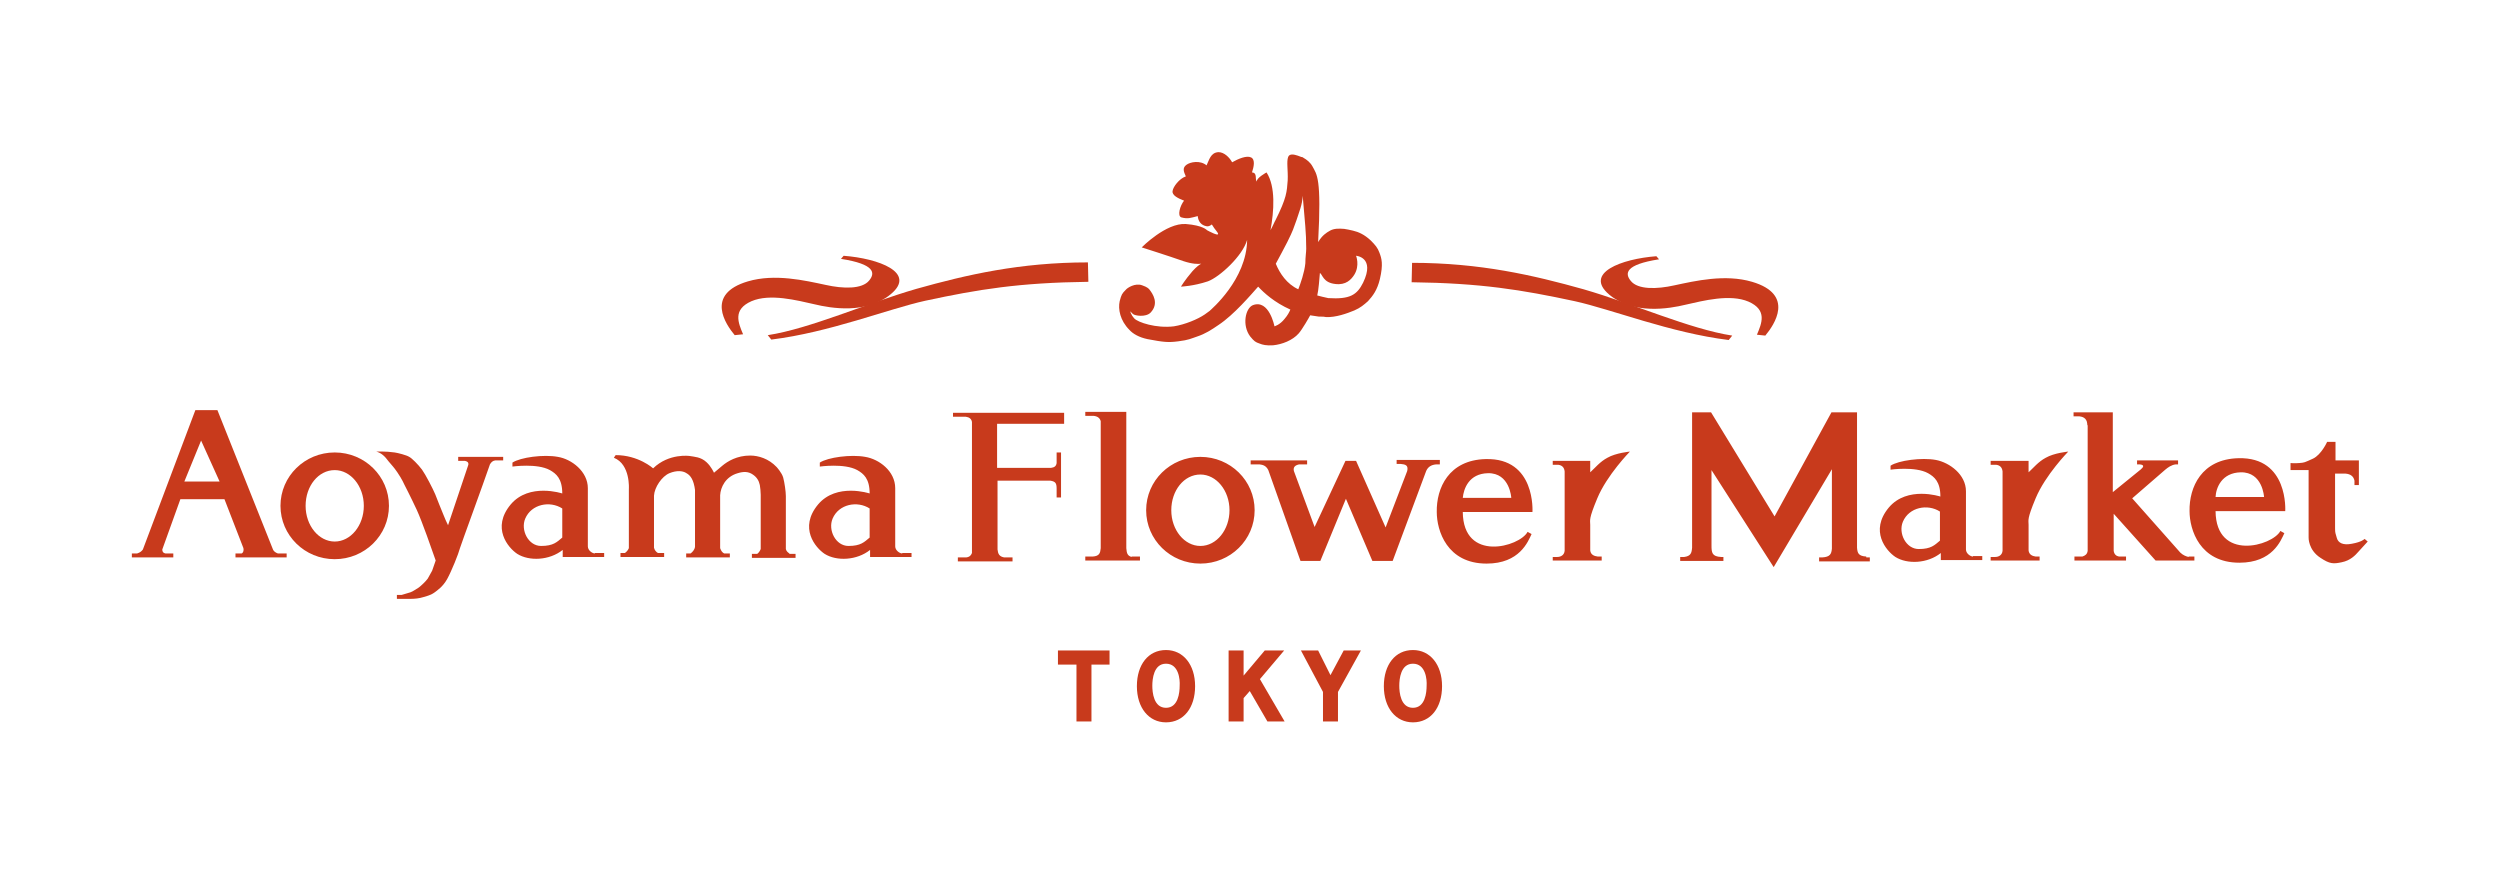 <svg version="1.1" id="レイヤー_1" xmlns="http://www.w3.org/2000/svg" x="0" y="0" viewBox="0 0 566.9 198.4" xml:space="preserve"><style>.st0{fill:#c83a1c}</style><linearGradient id="SVGID_1_" gradientUnits="userSpaceOnUse" x1="-14.176" y1="520.157" x2="-13.469" y2="519.45"><stop offset="0" stop-color="#00a53b"/><stop offset=".983" stop-color="#133618"/></linearGradient><path class="st0" d="M312.8 57.3c-.4-1.1-.9-1.7-2-2.8-1.4-1.3-2.7-1.9-4-2.2-.9-.2-1.3-.3-2-.4-1.2-.1-2.3-.1-3.2.4-.9.5-1.8 1.1-2.7 2.6.8-14.7-.3-15.3-1.3-17.2-.5-.9-1.3-1.5-2-1.9-.1-.1-.3-.2-.4-.2h-.1c-.5-.2-.8-.3-.8-.3-.9-.3-1.9-.5-2.2.3-.4 1.1 0 3-.1 5.3-.2 2.6-.2 3.9-2.8 9.1-.1.1-.5 1.1-1.1 2.2.8-4.3 1.2-9.9-.9-13.1 0 0-2.4 1.3-2.2 2.1-.5-.6.2-2-1.1-2.1.4-1.2.8-2.9-.2-3.4s-2.9.3-4.3 1.1c-.6-1.1-1.8-2.3-3.1-2.3-1.8.1-2.1 1.8-2.7 3-1.4-1.2-3.7-.8-4.6-.1-.9.7-.6 1.5-.1 2.6-1.5.5-2.9 2.4-3 3.3-.2 1 1.3 1.7 2.6 2.2-.9 1.1-1.6 3.5-.6 3.8 1.5.4 2.1.1 3.7-.3.1 1.2.8 2.1 2 2.3.4.1.8-.1 1.2-.4.3.5.7 1.1 1.2 1.7 1.1 1.5-2.3-.4-2.3-.4s-.9-1.1-4.8-1.4c-4.5-.3-10 5.3-10 5.3s6.3 2 9.4 3.1c2.1.7 3.4.7 4.1.6-.4.2-1.1.7-2 1.7-1.8 2.1-2.6 3.5-2.6 3.5s2.8-.1 6.1-1.2c2.7-1 7.9-5.8 8.9-9.4-.1 9-8.2 15.8-8.5 16.1-.3.2-.7.5-1.1.8-1.6 1.1-4.5 2.3-7 2.7-4 .5-8.2-.9-9-1.8-.8-.9-.9-1.6-.9-1.6l.6.6c.4.4 2.9.8 4-.3 2-2.1.5-4.3-.3-5.3-.1-.1-.4-.5-1.6-.9-1.6-.6-3.4.6-3.7 1-.9.9-1 1.1-1.4 2.6-.4 1.8.1 4.4 2.2 6.5.8.9 2.2 1.7 4.1 2.1 3.7.7 4.7.8 7 .5 2.4-.3 2.8-.6 4.3-1.1 1.8-.6 3.2-1.5 4.8-2.6 3.5-2.3 7.4-6.9 9-8.7 1.3 1.4 3.7 3.6 7.3 5.2-.2.5-.6 1.3-1.3 2.1-1.1 1.4-2.3 1.7-2.3 1.7s-1.2-6.2-4.9-4.8c-1.7.7-2.5 4.6-.6 7.1.9 1.1 1.2 1.3 2.1 1.6.7.3 1.6.5 3.1.4 2-.2 4.4-1.1 5.8-2.7.8-.9 2.4-3.7 2.6-4.1.6.1 1.3.2 2 .3h.5c.3 0 .7 0 1.1.1 2.2.1 4.7-.8 6.4-1.5 1.4-.6 2.2-1.3 3.1-2.1 1.1-1.2 2.1-2.5 2.7-5 .8-3.4.4-4.7-.1-6M296 59.7c-.2 2.1-1.1 4.6-1.6 5.9-2.6-1.2-4.2-3.6-5.1-5.8.7-1.3 2-3.7 2.6-4.9 1.4-2.8 1.4-3.1 2.1-5 .6-1.9 1.3-3.4 1.4-5.5.5 6.2.8 8.1.8 12 0 .8-.2 1.9-.2 3.3m13.1 4.4c-1.4 2.8-3 3.8-7.9 3.5-.9-.2-1.8-.4-2.5-.6.3-1.2.5-3.9.6-5.1.6.3.7 2.2 3.5 2.5 2.4.3 3.6-1 4.3-2.1 1.3-2.1.4-4.3.4-4.3s4.4.3 1.6 6.1M241 148.6h9.5v1.1h-4.1v12.8h-1.3v-12.8H241z"/><path class="st0" d="M247.5 163.6h-3.4v-12.9h-4.2v-3.2h11.7v3.2h-4.1zm22.4-8c0 4.1-2 7.1-5.5 7.1s-5.5-3-5.5-7.1 2-7.1 5.5-7.1c3.5-.1 5.5 3 5.5 7.1m-1.3 0c0-3.9-1.7-6.1-4.2-6.1-2.6 0-4.2 2.2-4.2 6.1 0 3.9 1.7 6.1 4.2 6.1 2.6 0 4.2-2.2 4.2-6.1"/><path class="st0" d="M264.4 163.8c-3.9 0-6.6-3.3-6.6-8.2 0-4.9 2.6-8.2 6.6-8.2 3.9 0 6.6 3.3 6.6 8.2 0 4.9-2.6 8.2-6.6 8.2m0-13.3c-2.8 0-3.1 3.5-3.1 5s.3 5 3.1 5c2.8 0 3.1-3.5 3.1-5 .1-1.4-.2-5-3.1-5m15.3-1.9h1.3v7.6l6.3-7.6h1.6l-4.5 5.3 5 8.6H288l-4.4-7.7-2.6 3.1v4.6h-1.3z"/><path class="st0" d="M291.3 163.6h-3.9l-4-6.9-1.4 1.6v5.3h-3.4v-16.1h3.4v5.7l4.8-5.7h4.4l-5.5 6.5zm9.8-7l-4.3-8h1.4l3.5 6.9 3.6-6.9h1.4l-4.4 8v5.9h-1.2z"/><path class="st0" d="M303.4 163.6H300v-6.7l-5-9.4h3.9l2.8 5.6 3-5.6h3.9l-5.2 9.4zm22.5-8c0 4.1-2 7.1-5.5 7.1s-5.5-3-5.5-7.1 2-7.1 5.5-7.1c3.5-.1 5.5 3 5.5 7.1m-1.3 0c0-3.9-1.7-6.1-4.2-6.1-2.6 0-4.2 2.2-4.2 6.1 0 3.9 1.7 6.1 4.2 6.1 2.6 0 4.2-2.2 4.2-6.1"/><path class="st0" d="M320.4 163.8c-3.9 0-6.6-3.3-6.6-8.2 0-4.9 2.6-8.2 6.6-8.2 3.9 0 6.6 3.3 6.6 8.2 0 4.9-2.6 8.2-6.6 8.2m0-13.3c-2.8 0-3.1 3.5-3.1 5s.3 5 3.1 5c2.8 0 3.1-3.5 3.1-5 .1-1.4-.2-5-3.1-5M75.9 102.6c-6.8 0-12.3 5.4-12.3 12.1 0 6.7 5.5 12.1 12.3 12.1 6.8 0 12.3-5.4 12.3-12.1 0-6.7-5.5-12.1-12.3-12.1m0 20.2c-3.6 0-6.6-3.6-6.6-8.1s2.9-8.1 6.6-8.1c3.6 0 6.6 3.6 6.6 8.1s-3 8.1-6.6 8.1M63 125.5c-.6-.2-1-.6-1.1-.9L49.3 93h-5l-11.9 31.6c-.2.3-.6.7-1.3.9h-1.2v.9h9.4v-.9h-1.8c-.5-.1-.7-.4-.7-.9l4.1-11.4h10l4.3 11.1c.1.5 0 1-.4 1.2h-1.4v.9H65v-.9h-2zm-21.2-16.3l3.8-9.3 4.2 9.3h-8z"/><path class="st0" d="M113.8 103.6h-9.9v.9h1.5c.5.1.9.3.8.9l-4.6 13.7c-.3-.6-.8-1.7-1.1-2.5-.4-1-1.4-3.4-1.8-4.5-.5-1.2-2.2-4.5-3-5.6-.9-1.2-2.3-2.6-2.9-2.9-.6-.4-2.6-.9-3.3-1-2-.3-4.2-.2-4.2-.2 1.2.3 2 1.1 2.8 2.2 1 1.2 1.1 1.2 2 2.5 1.1 1.6 1.6 2.8 1.6 2.8s1.3 2.5 2.8 5.7c1.2 2.6 3.5 9.2 4.3 11.5l-.8 2.3s-.7 1.3-1 1.8c-.5.7-1.6 1.7-2 2 0 0-1.5 1-1.9 1.1-.3.1-1.4.4-2 .6H90v.9h3c1 0 2.1-.1 3-.4 1.8-.5 2-.7 2.6-1.1.5-.4 1.8-1.2 2.8-3 1-1.8 2.6-5.8 2.9-7 .3-1 5.3-14.6 6.8-19 .3-.5.6-.8 1.2-.9h1.8v-.8zm65.2 21.9c-.3-.2-.7-.5-.8-1v-12c0-1-.3-3.1-.6-4.2s-1.5-2.4-1.5-2.4c-1.8-1.9-4.1-2.6-6-2.6-3 0-5.1 1.3-6.3 2.3-1.2 1-1.9 1.6-1.9 1.6s-.6-1.4-1.7-2.4c-1.3-1.2-2.7-1.2-3.8-1.4 0 0-4.7-.7-8.3 2.8 0 0-3.3-3-8.5-3l-.4.6c3.8 1.5 3.4 7.1 3.4 7.1v13.4c-.2.5-.6.9-.9 1.1h-1v.9h9.9v-.9h-1.4c-.4-.2-.8-.7-.9-1.2v-11.8c.1-1.9 1.8-4.4 3.5-5.1 1.7-.7 3-.5 3.7-.1.5.3 1.3.7 1.8 2.4.2.7.2.9.3 1.5V124c-.1.7-.6 1.2-1 1.5h-1v.9h9.9v-.9h-1.3c-.4-.2-.7-.6-.9-1.2v-12c.1-1.8 1.2-4.2 4-5 1.3-.4 2.4-.4 3.4.3.9.6 1.4 1.4 1.6 2.4.1.6.2 1.5.2 2.2v12.3c-.2.5-.5.9-.8 1.1h-1.2v.9h9.9v-.9H179zm-44.1 0c-.6 0-1.6-.7-1.6-1.6v-13.2c0-3.8-3.7-6.6-6.8-7.1-3.2-.6-8.5.1-10.3 1.3v.9s5.6-.8 8.5.8c1.4.8 2.8 1.9 2.8 5.3 0 0-7.5-2.5-11.7 2.5-4.4 5.3-.6 9.8 1.5 11.2 2.7 1.7 7.3 1.5 10.3-.9v1.6h9.4v-.9h-2.1zm-7.4-3.6c-1.2 1-2 1.9-4.8 1.9-2.9 0-4.7-3.6-3.6-6.2 1.4-3.3 5.6-4.1 8.4-2.3v6.6zm77.1 3.6c-.6 0-1.6-.7-1.6-1.6v-13.2c0-3.9-3.7-6.6-6.8-7.1-3.2-.6-8.5.1-10.3 1.3v.9s5.6-.8 8.5.8c1.4.8 2.8 1.9 2.8 5.3 0 0-7.5-2.5-11.7 2.5-4.4 5.3-.6 9.8 1.5 11.2 2.7 1.7 7.3 1.5 10.3-.9v1.6h9.4v-.9h-2.1zm-7.4-3.6c-1.2 1-2 1.9-4.8 1.9-2.9 0-4.7-3.6-3.6-6.2 1.4-3.3 5.6-4.1 8.4-2.3v6.6zm226 4.3c-1.8-.1-2-.8-2.1-2V93.5h-5.8l-12.9 23.6L388 93.5h-4.3v30.7c-.1 1.2-.3 1.9-1.8 2.1h-.9v.9h9.8v-.9h-.5c-2.1-.1-2.2-1-2.2-2.6v-17.1l14.1 22 13.2-22.2v18c-.1 1.2-.4 1.9-2.2 2h-.7v.9H424v-.9h-.8zm73.1.1c-.5-.1-1.3-.4-1.9-1L483.5 113l7.5-6.5c.6-.5 1.4-1.1 2.4-1.2h.5v-.9h-9.3v.9h.2s2-.1.8 1c0 0-.1 0-.1.1l-6.4 5.2V93.5h-8.9v.9h1c.9 0 2 .3 2.1 1.7 0 .2 0 .3.1.4v28.4c-.1.8-.6 1.1-1.2 1.3h-1.8v.9h11.7v-.9h-1.6c-.6-.1-1.1-.5-1.2-1.3v-8.4l9.5 10.6h8.8v-.9h-1.3zm39.9-4.1s-.6.7-2.9 1.1c-2 .4-3.1-.2-3.4-1.3-.3-1.1-.4-1.1-.4-2.2v-12.4h2.4c1.1.1 1.8.6 2 1.6v1h1v-5.6h-5.3v-4.2h-1.9s-1.3 2.9-3.2 3.8c-2 .9-1.9.9-3.1 1-1.2.1-2 0-2 0v1.6h4.1v15.3s-.1 2.8 2.7 4.6c2.1 1.4 2.9 1.4 4.8 1 2-.4 3.1-1.6 3.8-2.4 1.3-1.4 2.1-2.3 2.1-2.3l-.7-.6zm-88.8 4c-.6 0-1.6-.7-1.6-1.6v-13.2c0-3.8-3.7-6.5-6.8-7.1-3.2-.6-8.5.1-10.3 1.3v.9s5.6-.8 8.5.8c1.4.8 2.8 1.9 2.8 5.3 0 0-7.5-2.5-11.7 2.5-4.4 5.3-.6 9.8 1.5 11.2 2.7 1.7 7.3 1.5 10.3-.9v1.6h9.4v-.9h-2.1zm-7.5-3.6c-1.2 1-2 1.9-4.8 1.9-2.9 0-4.7-3.6-3.6-6.2 1.4-3.3 5.6-4.1 8.4-2.3v6.6zm67.7-18.7c-8.4.2-11.2 6.6-11.1 12 0 4.2 2.3 11.7 11.3 11.7 7.5 0 9.4-5 10.2-6.7l-.9-.5c-1.8 3.4-14.6 7-14.7-4.5h15.8s.8-12.3-10.6-12m-5.2 8.8c.1-2.1 1.4-5.5 5.7-5.6 5-.1 5.3 5.6 5.3 5.6h-11zM460 124.8V119c0-1.1-.4-1.2 1.6-6 2.2-5.3 7.4-10.6 7.4-10.6s-3.2.3-5.1 1.4c-1.7.9-2.8 2.3-3.9 3.3v-2.6h-8.6v.9h1.3c.7.1 1.3.5 1.4 1.5v18c-.1 1-.9 1.4-1.7 1.4h-1v.8h11.1v-.9h-.9c-.7-.1-1.5-.4-1.6-1.4m-187.8-21.2c-6.8 0-12.3 5.4-12.3 12.1 0 6.7 5.5 12.1 12.3 12.1 6.8 0 12.3-5.4 12.3-12.1 0-6.7-5.5-12.1-12.3-12.1m0 20.2c-3.6 0-6.6-3.6-6.6-8.1s2.9-8.1 6.6-8.1c3.6 0 6.6 3.6 6.6 8.1 0 4.4-2.9 8.1-6.6 8.1m-30.9-27.6v-2.6h-25.2v.9h2.9c.8.1 1.3.5 1.4 1.2v29.7c-.2.5-.5.9-1.3 1h-1.9v.9h12.4v-.9h-1.9c-1.1-.2-1.4-.8-1.5-1.8V109h12c1.1.2 1.4.5 1.4 1.8v2h1v-10.2h-1v2.4c-.1.7-.5 1-1.3 1.1h-12.2v-10h15.2zm15.3 30.1c-1-.3-1.1-.9-1.2-2V93.4h-9.3v.9h1.9c.9.1 1.4.5 1.6 1.2v28.8c-.1 1.1-.3 1.8-1.8 1.9h-1.7v.9h12.4v-.9h-1.9zm69.9-22h-9.8v.9h.9c1.1.1 1.8.3 1.5 1.6l-4.9 12.8-6.7-15.1h-2.4l-7 15-4.7-12.7c-.2-.9.3-1.3 1.2-1.5h1.8v-.9h-12.8v.9h2c.8.1 1.5.3 2 1.3l7.3 20.6h4.5l5.8-14.1 6 14.1h4.6l7.6-20.4c.4-.9 1.1-1.4 2.3-1.5h.8v-1zm34.1 20.5V119c0-1.1-.4-1.2 1.6-6 2.2-5.3 7.4-10.6 7.4-10.6s-3.2.3-5.1 1.4c-1.7.9-2.8 2.3-3.9 3.3v-2.6h-8.5v.9h1.3c.7.1 1.3.5 1.4 1.5v18c-.1 1-.9 1.4-1.7 1.4h-1v.8h11.1v-.9h-.9c-.8-.1-1.6-.4-1.7-1.4m-23.7-20.7c-8.4.2-11.2 6.6-11.1 12 0 4.2 2.3 11.7 11.3 11.7 7.5 0 9.4-5 10.2-6.7l-.9-.5c-1.8 3.4-14.6 7-14.7-4.5h15.8s.8-12.3-10.6-12m-5.2 8.8c.2-2.1 1.4-5.5 5.7-5.6 5-.1 5.3 5.6 5.3 5.6h-11zm-85-53.4c-15.4 0-27.5 2.8-38.9 6-11.4 3.3-24 9-33.7 10.5l.8 1c13.1-1.6 26.7-7 34.9-8.8 12.1-2.6 21.3-4.1 37-4.3l-.1-4.4z"/><path class="st0" d="M191.3 58c7.9.6 16.6 3.8 10.7 8.7-5.5 4.6-13.6 3.2-17.3 2.3-4-.9-10.1-2.5-14.3-.7-4.3 1.9-3 4.9-1.9 7.5l-1.9.2c-2-2.4-6.8-9.3 3-12.2 6.1-1.8 12.9-.2 17.6.8 4 .9 8.3 1 9.9-1 1.4-1.7 1.3-3.7-6.4-4.9l.6-.7zm128.9 1.6c15.4 0 27.5 2.8 38.9 6 11.4 3.3 24 9 33.7 10.5l-.8 1c-13.1-1.6-26.7-7-34.9-8.8-12.1-2.6-21.3-4.1-37-4.3l.1-4.4z"/><path class="st0" d="M375.6 58.1c-7.9.6-16.5 3.8-10.7 8.7 5.5 4.6 13.6 3.2 17.3 2.3 4-.9 10.1-2.5 14.3-.7 4.3 1.9 3 4.9 1.9 7.5l1.9.2c2-2.4 6.8-9.3-3-12.2-6.1-1.8-12.9-.2-17.6.8-4 .9-8.3 1-9.9-1-1.4-1.7-1.3-3.7 6.4-4.9l-.6-.7z"/></svg>